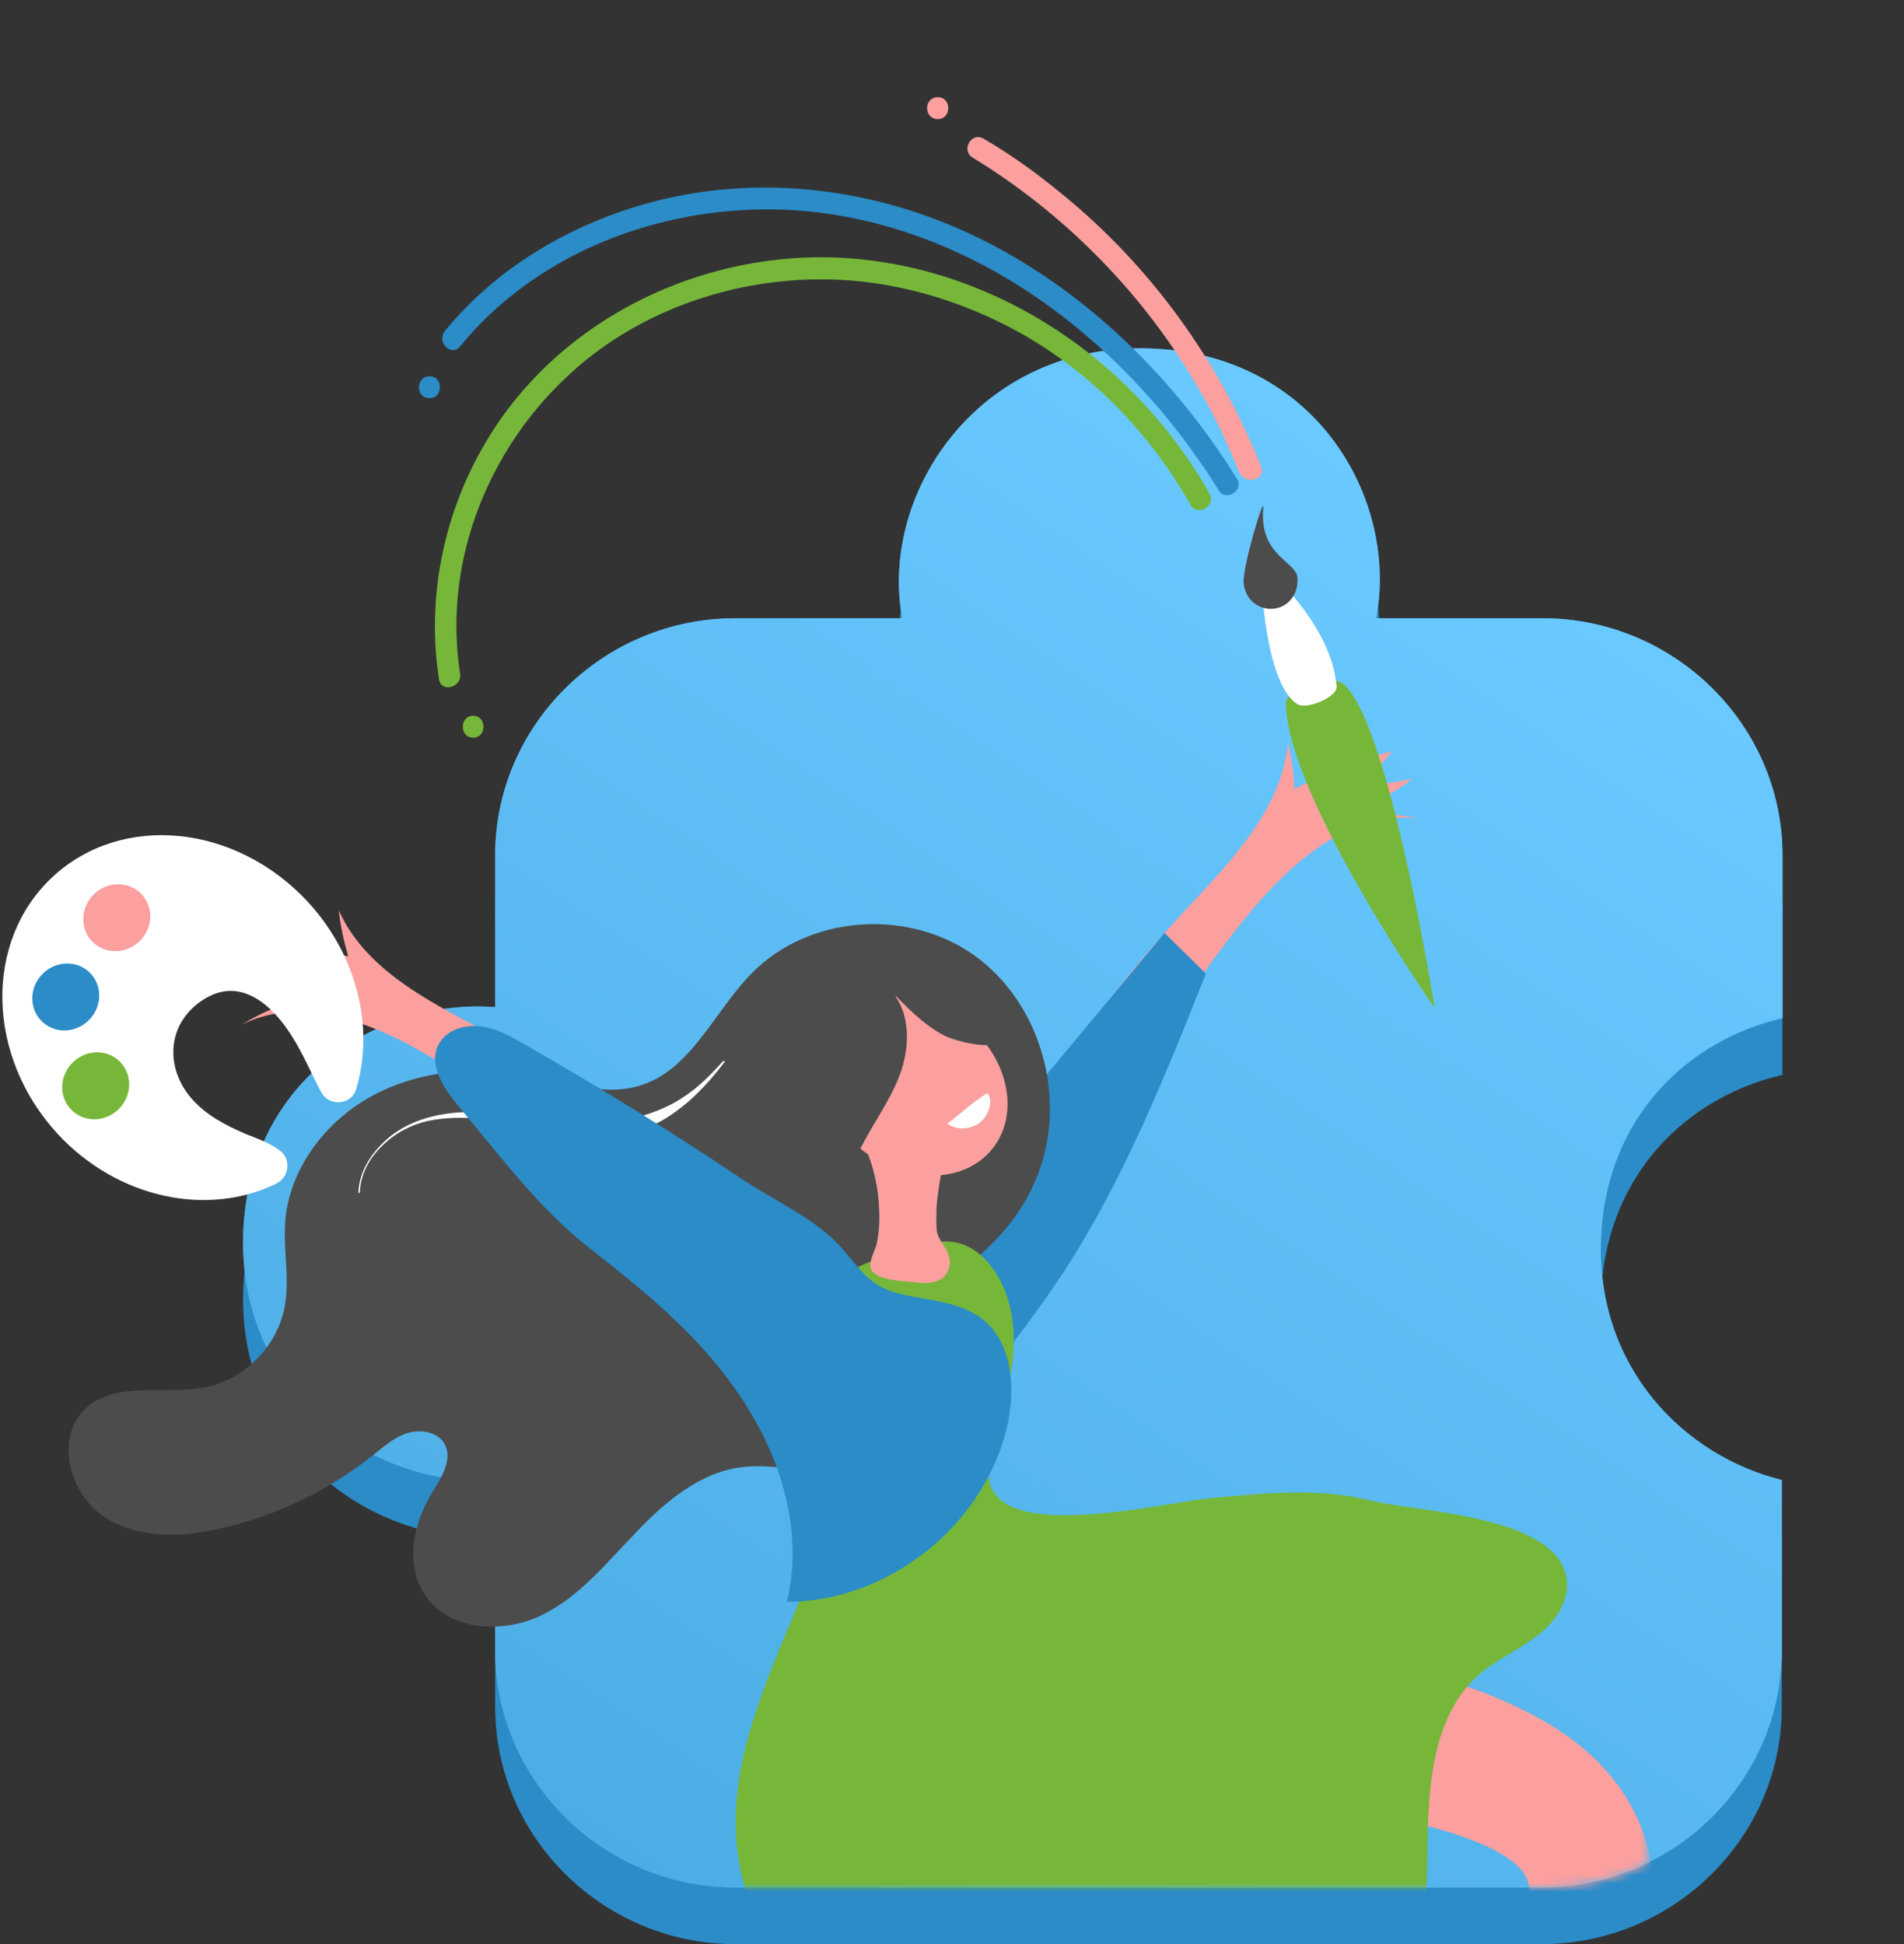<?xml version="1.0" encoding="UTF-8"?> <svg xmlns="http://www.w3.org/2000/svg" width="235" height="240" viewBox="0 0 235 240" fill="none"><rect x="0" y="0" width="235" height="240" fill="#333333" stroke="none"/> <path d="M220 132.687V112.55C220 96.491 206.645 83.321 190.361 83.321H169.855C172.612 68.792 162.531 50.609 141.766 50.014C121.088 49.42 108.767 67.433 111.265 82.811C111.265 82.981 111.352 83.151 111.352 83.321H90.759C74.475 83.321 61.12 96.491 61.12 112.55V131.328C46.99 130.223 30.619 140.079 30.016 159.367C29.413 178.824 46.042 190.804 61.12 189.7V210.771C61.12 226.83 74.475 240 90.759 240H190.275C206.559 240 219.914 226.83 219.914 210.771V189.7C207.851 186.726 197.081 175.85 197.598 160.131C198.115 144.752 208.541 135.321 220 132.687Z" fill="#2B8CC8"></path> <path d="M220 125.687V105.55C220 89.491 206.645 76.321 190.361 76.321H169.855C172.612 61.792 162.531 43.609 141.766 43.014C121.088 42.42 108.767 60.432 111.265 75.811C111.265 75.981 111.352 76.151 111.352 76.321H90.759C74.475 76.321 61.12 89.491 61.12 105.55V124.328C46.99 123.223 30.619 133.079 30.016 152.367C29.413 171.824 46.042 183.804 61.12 182.7V203.771C61.12 219.83 74.475 233 90.759 233H190.275C206.559 233 219.914 219.83 219.914 203.771V182.7C207.851 179.726 197.081 168.85 197.598 153.131C198.115 137.752 208.541 128.321 220 125.687Z" fill="#4AABE3"></path> <path d="M220 125.687V105.55C220 89.491 206.645 76.321 190.361 76.321H169.855C172.612 61.792 162.531 43.609 141.766 43.014C121.088 42.42 108.767 60.432 111.265 75.811C111.265 75.981 111.352 76.151 111.352 76.321H90.759C74.475 76.321 61.12 89.491 61.12 105.55V124.328C46.99 123.223 30.619 133.079 30.016 152.367C29.413 171.824 46.042 183.804 61.12 182.7V203.771C61.12 219.83 74.475 233 90.759 233H190.275C206.559 233 219.914 219.83 219.914 203.771V182.7C207.851 179.726 197.081 168.85 197.598 153.131C198.115 137.752 208.541 128.321 220 125.687Z" fill="url(#paint0_linear_747_17406)"></path> <mask id="mask0_747_17406" style="mask-type:luminance" maskUnits="userSpaceOnUse" x="-4" y="77" width="208" height="156"> <path d="M203.425 77.481H-3.447V232.515L99.298 232.999H188.474H190.84C195.025 232.999 199.158 232.065 202.936 230.264L203.425 230.031V77.481Z" fill="white"></path> </mask> <g mask="url(#mask0_747_17406)"> <path d="M113.972 157.623C123.562 142.062 133.243 126.501 145.612 113.099C151.438 106.803 158.161 100.236 158.967 91.691C159.415 93.58 159.684 95.559 159.774 97.448C163.449 95.289 167.572 93.67 171.785 92.771C170.082 95.109 167.662 96.818 164.883 97.718C168.02 97.178 171.157 96.728 174.294 96.189C171.606 98.168 168.558 99.787 165.242 100.776C168.468 100.236 171.785 100.326 175.011 101.046C166.496 99.967 159.057 106.713 153.679 113.369C149.825 118.136 146.239 123.173 143.102 128.48C139.965 133.607 137.187 138.914 134.139 144.131C128.851 153.035 122.756 161.4 115.944 169.136L113.972 157.623Z" fill="#FB9F9F"></path> <path d="M143.73 115.168C145.433 116.877 147.136 118.496 148.839 120.205C143.819 132.798 138.71 145.57 131.36 156.903C128.313 161.581 124.817 166.078 121.411 170.485C120.336 171.925 119.081 173.454 117.378 174.083C114.061 175.432 110.117 172.914 108.683 169.586C104.112 159.242 113.075 152.046 118.991 144.85C127.237 135.046 135.483 125.062 143.73 115.168Z" fill="#2B8CC8"></path> <path d="M155.919 199.808C162.91 201.247 169.812 204.665 176.982 206.824C184.063 209.073 191.234 211.861 196.612 216.898C202.079 222.025 205.396 229.85 203.334 237.046C201.542 243.252 196.253 247.66 191.503 251.977C181.822 260.972 169.632 272.575 173.487 287.057C172.77 287.416 171.873 287.147 171.335 286.517C170.798 285.977 170.529 285.168 170.26 284.448C169.095 280.85 167.84 277.163 166.675 273.565C164.703 267.628 167.84 269.967 170.887 266.549C180.119 256.115 188.455 238.845 188.724 233.358C189.083 223.824 147.224 221.036 138.978 219.506C135.841 218.877 132.256 218.067 130.642 215.279C128.312 211.231 131.628 206.104 135.482 203.496C142.474 198.729 149.196 198.369 155.919 199.808Z" fill="#FB9F9F"></path> <path d="M109.49 204.754C104.829 213.839 106.174 224.992 110.297 234.346C114.42 243.701 121.142 251.616 127.417 259.622C131.002 264.209 134.408 268.886 135.753 274.643C137.635 282.828 133.243 290.204 131.719 298.029C130.195 305.585 129.747 313.59 125.893 320.516C124.907 322.315 123.652 324.024 123.114 326.092C122.128 330.23 127.327 336.976 131.002 338.595C131.629 338.865 132.346 338.865 133.064 338.955C133.422 339.045 133.691 339.045 134.049 338.955C134.408 338.865 134.677 338.505 134.587 338.235C134.587 338.055 134.408 337.876 134.318 337.786C130.912 333.468 128.223 326.632 130.285 321.145C133.153 313.32 137.635 306.124 141.579 298.928C147.584 287.775 153.052 275.362 150.99 262.77C148.301 246.13 133.422 233.807 129.568 217.436L109.49 204.754Z" fill="#FB9F9F"></path> <path d="M103.216 181.009C106.353 180.2 108.863 177.411 109.759 174.353C110.924 170.396 108.863 166.258 110.745 162.39C111.82 160.142 114.061 158.343 116.392 157.443C117.467 156.993 118.274 156.904 119.35 156.184C120.515 155.374 121.59 154.385 122.576 153.396C125.445 150.517 127.685 146.919 128.761 142.962C131.36 133.697 127.685 122.814 119.618 117.507C111.552 112.2 99.899 113.099 92.998 119.935C88.157 124.703 85.379 132.168 78.836 134.057C74.623 135.316 70.231 133.697 66.018 132.888C59.385 131.538 52.215 131.988 46.209 135.136C40.204 138.284 35.543 144.401 35.184 151.147C35.005 154.475 35.722 157.803 35.184 161.041C34.378 166.078 30.165 170.396 25.146 171.295C20.305 172.195 14.479 170.486 10.715 173.724C6.771 177.142 8.384 184.157 12.687 187.126C16.989 190.094 22.726 189.824 27.745 188.565C34.468 186.946 40.742 183.888 46.12 179.57C47.464 178.491 48.809 177.322 50.422 176.872C52.035 176.422 54.097 176.782 54.904 178.311C55.89 180.2 54.456 182.448 53.29 184.337C50.96 188.115 49.974 193.242 52.484 196.93C55.441 201.337 61.985 201.697 66.735 199.448C71.486 197.2 74.892 192.882 78.567 189.105C82.152 185.327 86.544 181.639 91.743 181.099C95.597 180.65 99.541 181.999 103.216 181.009Z" fill="#4C4C4C"></path> <path d="M102.857 126.411C106.263 122.004 113.434 121.824 118.901 126.052C124.369 130.279 125.982 137.295 122.576 141.702C119.17 146.11 112 146.29 106.532 142.062C101.064 137.835 99.451 130.819 102.857 126.411Z" fill="#FB9F9F"></path> <path d="M116.571 127.849C113.972 126.5 111.91 124.342 109.849 122.183C112.448 124.881 112.358 129.289 111.014 132.797C109.669 136.305 107.249 139.363 105.726 142.781C104.112 146.199 103.395 150.426 105.457 153.574C101.871 149.257 98.196 144.67 97.121 139.183C96.135 133.786 97.927 127.939 101.513 123.802C103.664 121.283 106.443 119.304 109.669 118.495C112.896 117.685 116.392 118.225 119.26 119.844C120.784 120.744 122.039 121.913 123.114 123.262C123.742 124.162 125.445 126.32 124.997 127.49C123.921 130.188 118.274 128.659 116.571 127.849Z" fill="#4C4C4C"></path> <path d="M137.993 274.554C129.926 282.379 118.274 283.459 107.608 285.707C110.745 279.591 110.297 272.035 107.966 265.469C105.725 258.903 101.781 253.056 98.286 247.12C94.79 241.183 91.653 234.797 90.936 227.871C89.95 217.887 94.252 208.263 98.106 198.998C101.961 189.734 105.456 179.57 102.767 169.855C101.961 166.797 100.526 163.649 101.602 160.681C102.767 157.353 106.622 155.914 110.028 154.834C113.702 153.665 117.377 152.046 120.694 154.654C123.652 156.993 124.996 161.041 125.086 164.638C125.265 169.136 123.921 173.453 122.755 177.861C122.397 179.3 121.949 180.829 122.038 182.268C122.128 183.707 122.845 184.697 123.921 185.506C129.388 189.104 144.984 185.326 149.197 184.967C155.92 184.337 162.642 183.617 169.185 185.236C174.922 186.676 192.579 187.035 193.386 195.131C193.655 197.919 191.773 200.437 189.532 202.057C187.291 203.765 184.781 204.845 182.63 206.644C176.714 211.771 176.266 220.676 176.176 228.501C176.087 236.326 175.639 245.231 169.723 250.358C165.689 253.866 159.953 254.676 155.292 257.194C148.48 260.882 144.178 267.808 138.979 273.564C138.62 273.834 138.352 274.194 137.993 274.554Z" fill="#76B739"></path> <path d="M122.219 180.109C121.86 180.289 121.591 180.469 121.233 180.559C119.44 181.369 117.558 181.998 115.586 182.448C113.614 182.898 111.642 183.257 109.58 183.437C107.608 183.617 105.637 183.707 103.665 183.707C103.485 183.707 103.217 183.707 103.037 183.707C103.934 179.12 104.023 174.443 102.768 169.945C101.962 166.887 100.527 163.739 101.603 160.771C102.768 157.443 106.622 156.004 110.029 154.924C113.703 153.755 117.378 152.136 120.695 154.744C123.653 157.083 124.997 161.131 125.087 164.728C125.266 169.226 123.922 173.543 122.756 177.951C122.577 178.58 122.398 179.39 122.219 180.109Z" fill="#76B739"></path> <path d="M116.661 143.5C116.213 143.41 115.586 148.627 115.586 149.167C115.586 150.157 115.496 151.326 115.675 152.225C115.944 153.125 116.572 153.754 116.93 154.564C117.199 155.194 117.378 156.003 117.109 156.633C116.571 158.252 114.868 158.522 113.434 158.342C111.911 158.162 108.953 158.162 107.787 157.082C106.802 156.183 108.056 154.474 108.236 153.395C108.505 152.045 108.594 150.606 108.505 149.257C108.415 146.559 107.788 143.86 106.712 141.432C106.802 141.432 116.661 143.5 116.661 143.5Z" fill="#FB9F9F"></path> <path d="M89.502 130.998C88.157 132.797 86.723 134.416 85.02 135.945C83.317 137.384 81.435 138.733 79.194 139.453C76.953 140.173 74.623 140.263 72.382 140.173C70.141 139.993 67.9 139.633 65.749 139.183C63.598 138.733 61.447 138.374 59.296 138.104C57.144 137.924 54.993 137.924 52.842 138.374C50.781 138.823 48.719 139.903 47.195 141.432C45.582 142.961 44.506 144.94 44.417 147.189C44.417 147.189 44.417 147.278 44.327 147.278C44.327 147.278 44.237 147.278 44.237 147.189C44.327 144.94 45.492 142.871 47.016 141.342C48.54 139.723 50.512 138.644 52.663 138.014C54.814 137.384 57.055 137.204 59.296 137.294C61.536 137.384 63.688 137.654 65.928 137.924C68.08 138.194 70.231 138.464 72.382 138.554C74.533 138.644 76.595 138.464 78.656 137.924C80.628 137.384 82.69 136.575 84.393 135.405C86.185 134.236 87.799 132.617 89.233 130.998H89.323C89.502 130.998 89.502 130.998 89.502 130.998Z" fill="white"></path> <path d="M116.93 138.733C118.095 139.542 119.708 139.452 120.873 138.643C121.859 137.923 122.756 135.944 121.859 134.955C120.067 136.034 118.543 137.474 116.93 138.733Z" fill="white"></path> <path d="M105.815 159.781C101.692 153.575 91.563 148.088 86.634 144.4C78.567 138.464 70.32 132.797 61.447 128.12C53.918 124.072 45.313 120.204 41.817 112.379C41.996 114.268 42.445 116.247 42.983 118.046C38.77 117.236 34.378 117.056 30.165 117.686C32.495 119.305 35.453 120.114 38.322 120.024C35.184 120.564 32.047 121.104 28.91 121.733C32.137 122.723 35.543 123.173 38.949 122.993C35.722 123.532 32.585 124.792 29.806 126.501C37.515 122.633 46.747 126.501 54.007 130.998C59.206 134.236 64.225 137.834 68.976 141.702C73.637 145.479 78.029 149.617 82.6 153.485C85.916 156.273 103.036 172.553 107.07 166.977C107.787 165.897 107.787 164.548 107.428 163.289C107.159 162.03 106.622 160.86 105.815 159.781Z" fill="#FB9F9F"></path> <path d="M64.584 128.84C62.881 127.85 61.089 126.861 59.117 126.681C57.145 126.501 54.993 127.221 54.097 129.02C52.842 131.538 54.814 134.417 56.607 136.575C61.716 142.692 66.646 149.348 72.92 154.205C79.374 159.242 85.737 164.459 90.488 171.115C96.045 178.76 99.362 188.565 97.121 197.739C109.759 197.739 121.68 188.115 124.369 175.792C125.355 171.115 124.907 165.628 121.142 162.75C118.633 160.861 115.316 160.591 112.179 159.962C107.608 159.152 106.622 157.263 103.933 154.115C100.885 150.607 95.866 148.358 92.012 145.84C83.049 139.813 73.906 134.147 64.584 128.84Z" fill="#2B8CC8"></path> </g> <path d="M6.501 108.244C-2.014 116.159 -1.745 130.371 7.129 139.995C14.568 148.001 25.683 150.249 34.108 146.112C35.722 145.302 35.991 143.053 34.467 141.974C33.391 141.165 31.957 140.625 30.344 139.995C27.834 138.916 25.414 137.657 23.621 135.588C20.215 131.63 20.663 126.053 25.324 123.265C29.806 120.567 33.66 124.165 35.991 127.852C37.425 130.101 38.411 132.53 39.666 134.868C40.651 136.667 43.43 136.397 43.968 134.419C46.209 126.953 44.147 118.048 38.052 111.392C29.089 101.678 15.017 100.329 6.501 108.244Z" fill="white"></path> <path d="M14.553 137.008C16.259 135.42 16.413 132.805 14.899 131.166C13.384 129.527 10.773 129.485 9.067 131.073C7.361 132.66 7.206 135.276 8.721 136.915C10.236 138.554 12.847 138.596 14.553 137.008Z" fill="#76B739"></path> <path d="M10.86 126.041C12.565 124.453 12.72 121.838 11.206 120.199C9.691 118.56 7.08 118.518 5.374 120.106C3.668 121.693 3.513 124.309 5.028 125.948C6.543 127.587 9.154 127.629 10.86 126.041Z" fill="#2B8CC8"></path> <path d="M17.156 116.256C18.862 114.668 19.017 112.053 17.502 110.414C15.988 108.775 13.377 108.733 11.671 110.321C9.965 111.908 9.81 114.524 11.325 116.163C12.84 117.802 15.45 117.844 17.156 116.256Z" fill="#FB9F9F"></path> <path d="M158.699 86.926C158.61 85.037 164.077 83.238 165.601 84.317C171.337 88.275 177.074 124.434 177.074 124.434C177.074 124.434 159.058 98.619 158.699 86.926Z" fill="#76B739"></path> <path d="M155.92 74.695C156.368 79.192 157.533 85.309 160.133 86.928C161.298 87.647 165.062 86.028 164.973 84.769C164.614 80.272 161.836 76.224 159.505 73.436C158.43 74.155 157.175 74.425 155.92 74.695Z" fill="white"></path> <path d="M153.5 71.996C153.32 70.017 156.099 60.842 155.92 62.731C155.382 68.578 159.953 69.297 160.132 71.276C160.312 73.255 159.057 74.964 157.174 75.144C155.292 75.324 153.679 73.975 153.5 71.996Z" fill="#4C4C4C"></path> <path d="M149.286 60.931C140.143 44.741 123.382 33.228 104.738 31.879C86.812 30.619 68.527 39.434 59.563 55.265C54.634 63.9 52.662 74.064 54.185 83.868C54.454 85.577 57.054 84.857 56.785 83.148C54.185 66.328 63.059 49.328 77.49 40.873C84.84 36.556 93.355 34.397 101.87 34.487C110.385 34.577 118.811 37.096 126.16 41.233C134.855 46.18 142.025 53.556 146.955 62.371C147.852 63.81 150.092 62.461 149.286 60.931Z" fill="#76B739"></path> <path d="M152.691 59.132C144.535 45.999 132.793 34.666 118.631 28.37C104.828 22.253 89.052 21.264 74.89 26.751C67.182 29.719 60.191 34.396 54.902 40.872C53.827 42.222 55.709 44.111 56.785 42.761C65.837 31.698 79.999 26.031 94.072 25.851C108.861 25.671 122.933 31.878 134.048 41.412C140.501 46.899 145.969 53.375 150.451 60.571C151.257 61.92 153.588 60.571 152.691 59.132Z" fill="#2B8CC8"></path> <path d="M155.651 57.602C150.452 44.56 142.027 32.867 131.092 23.962C128.044 21.444 124.817 19.105 121.411 17.126C119.888 16.227 118.543 18.565 120.067 19.465C131.54 26.481 141.22 36.375 147.943 47.978C149.914 51.306 151.528 54.814 152.962 58.322C153.679 59.941 156.278 59.221 155.651 57.602Z" fill="#FB9F9F"></path> <path d="M115.764 14.698C117.467 14.698 117.467 12 115.764 12C113.972 12 113.972 14.698 115.764 14.698Z" fill="#FB9F9F"></path> <path d="M53.021 49.148C54.724 49.148 54.724 46.449 53.021 46.449C51.318 46.449 51.228 49.148 53.021 49.148Z" fill="#2B8CC8"></path> <path d="M58.398 91.064C60.101 91.064 60.101 88.365 58.398 88.365C56.695 88.365 56.695 91.064 58.398 91.064Z" fill="#76B739"></path> <defs> <linearGradient id="paint0_linear_747_17406" x1="202.781" y1="79.5" x2="85.361" y2="252.808" gradientUnits="userSpaceOnUse"> <stop stop-color="#6AC9FF"></stop> <stop offset="1" stop-color="#4AABE3"></stop> </linearGradient> </defs> </svg> 